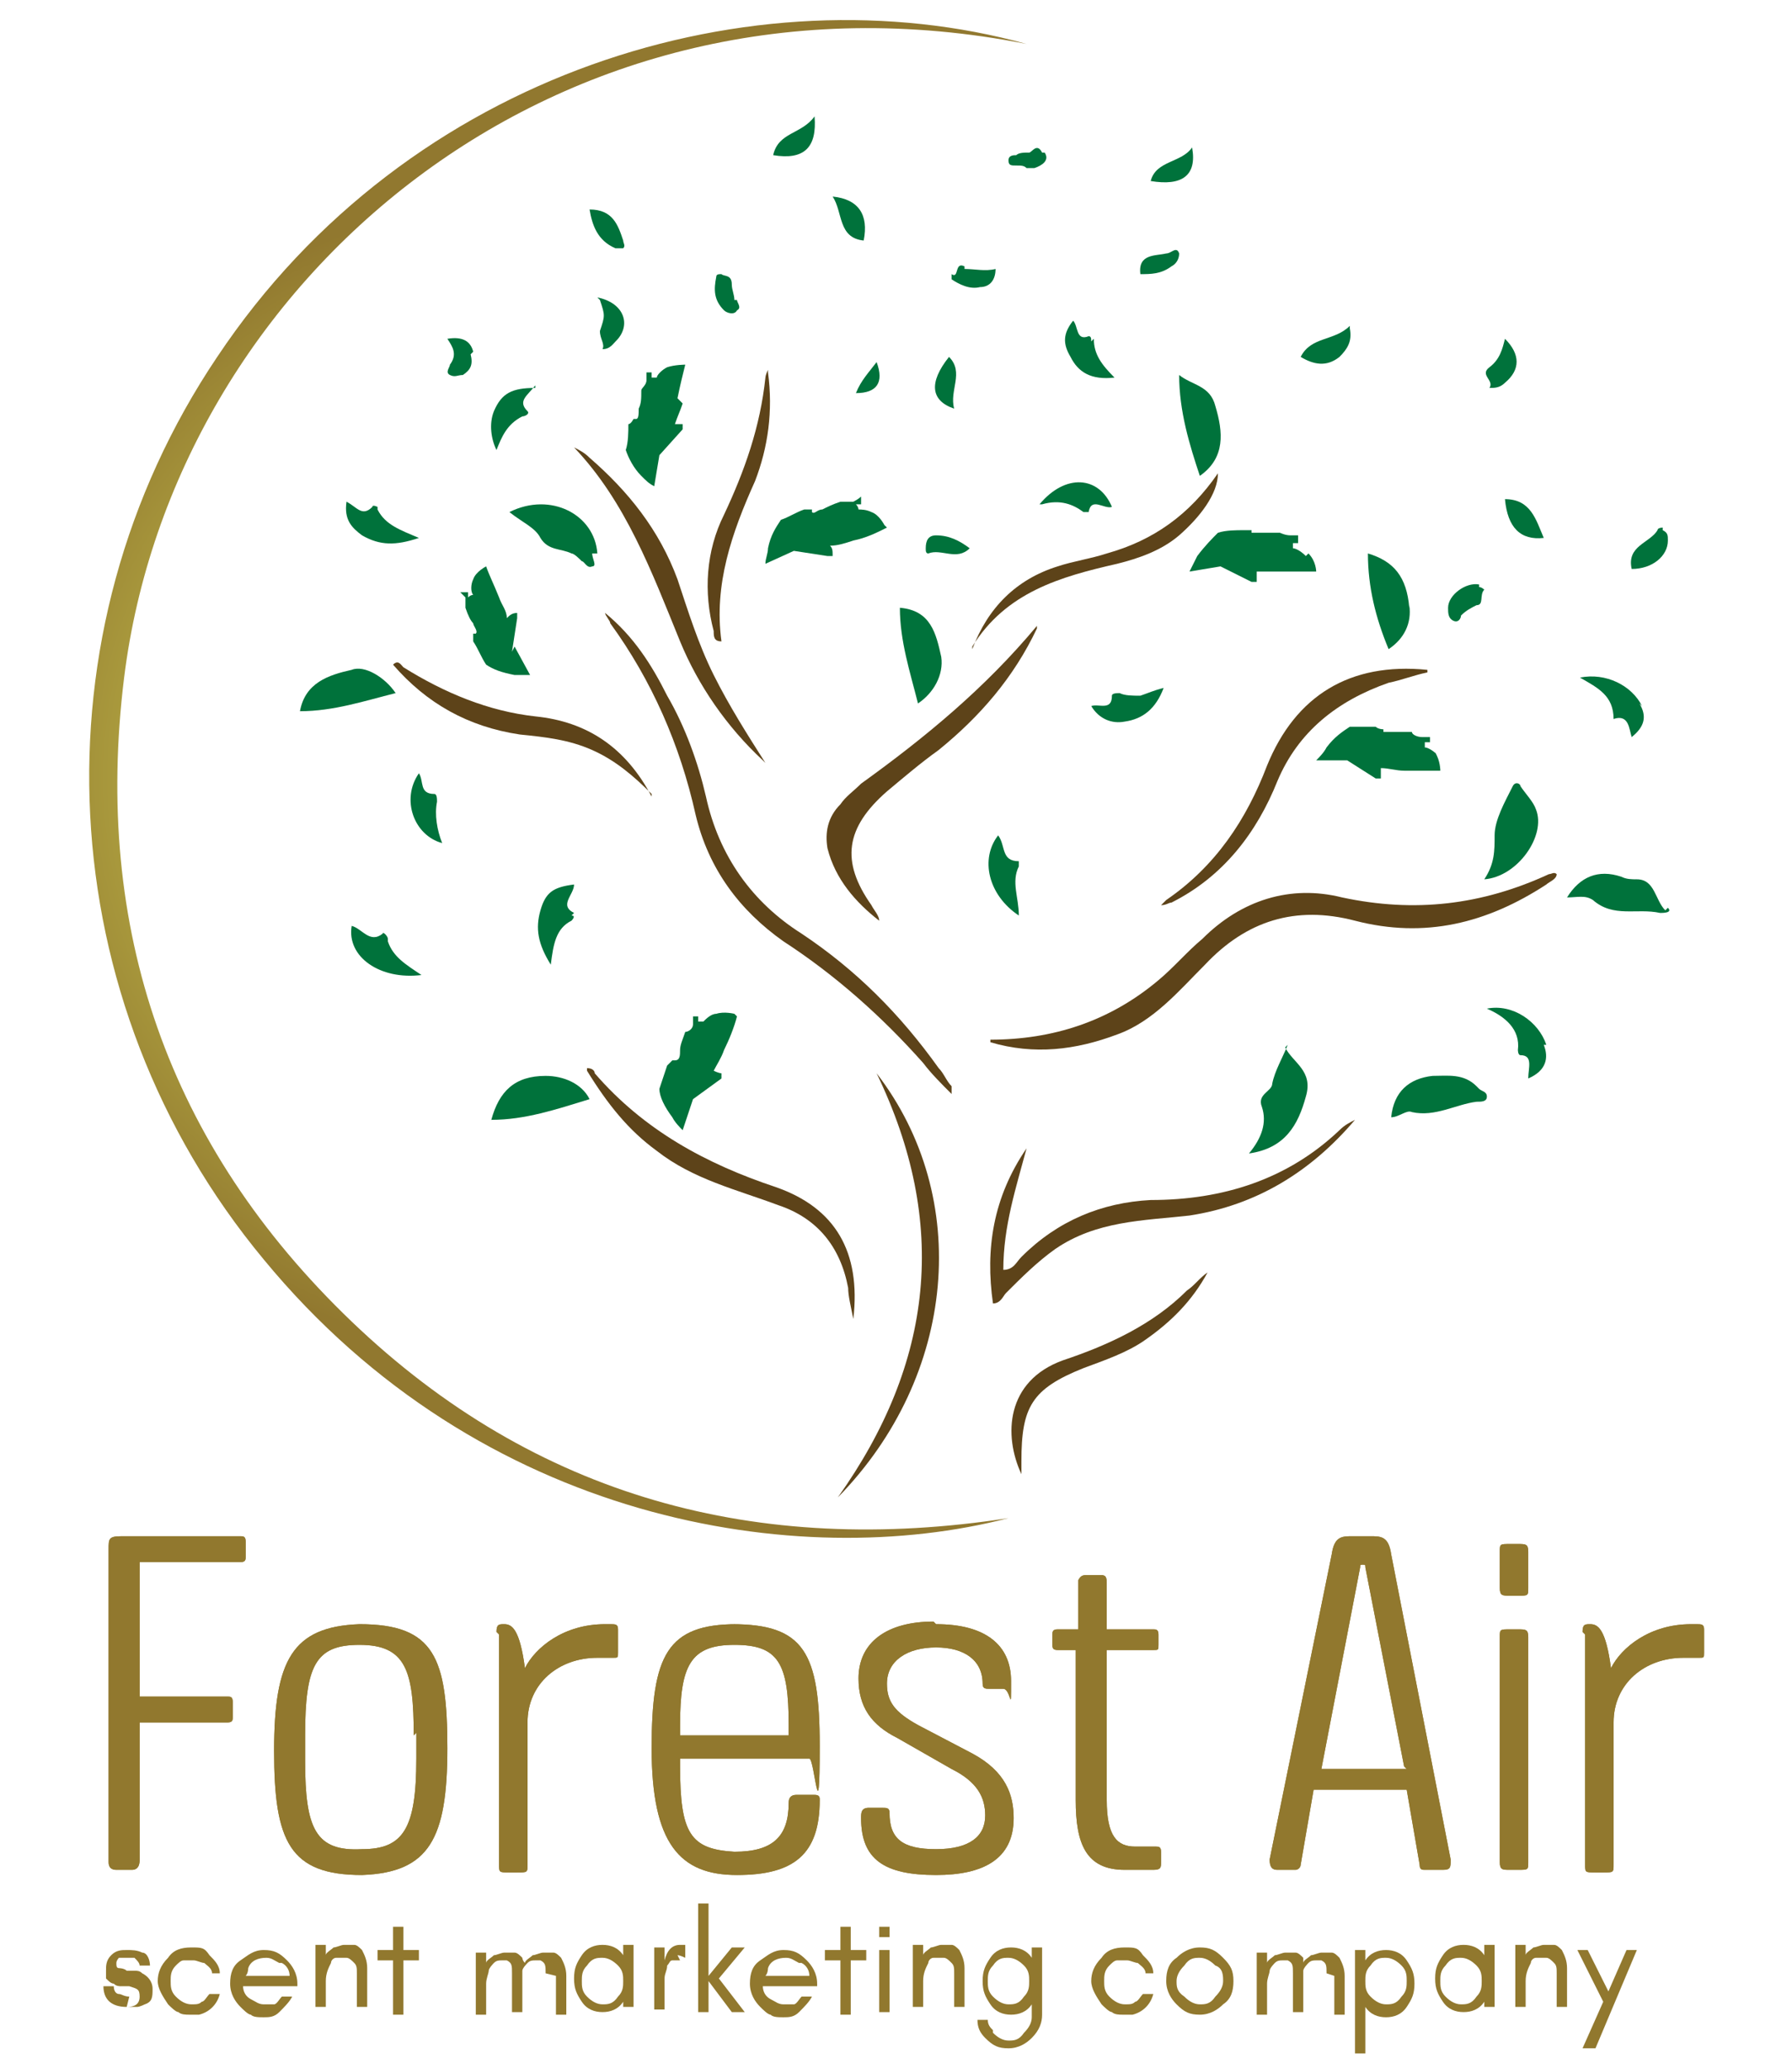 <?xml version="1.0" encoding="UTF-8"?>
<svg id="Layer_1" data-name="Layer 1" xmlns="http://www.w3.org/2000/svg" width="69.3" height="80" version="1.1" xmlns:xlink="http://www.w3.org/1999/xlink" viewBox="0 0 69.3 80">
  <defs>
    <style>
      .cls-1 {
        fill: #5d4319;
      }

      .cls-1, .cls-2, .cls-3, .cls-4 {
        stroke-width: 0px;
      }

      .cls-2 {
        fill: url(#radial-gradient);
      }

      .cls-3 {
        fill: #00723b;
      }

      .cls-4 {
        fill: #91782e;
      }
    </style>
    <radialGradient id="radial-gradient" cx="21.6" cy="51.9" fx="21.6" fy="51.9" r="32.4" gradientTransform="translate(0 82) scale(1 -1)" gradientUnits="userSpaceOnUse">
      <stop offset="0" stop-color="#cc9f35"/>
      <stop offset=".2" stop-color="#c09f39"/>
      <stop offset=".5" stop-color="#ad9f3f"/>
      <stop offset=".7" stop-color="#91782f"/>
    </radialGradient>
  </defs>
  <g>
    <g>
      <path class="cls-4" d="M4.2,59.9c0-.4,0-.5.5-.5h4.6c.1,0,.2,0,.2.2v.6c0,.1,0,.2-.2.2h-3.9v5.2h3.4c.1,0,.2,0,.2.2v.6c0,.1,0,.2-.2.2h-3.4v5.3c0,.1,0,.4-.3.4h-.6c-.2,0-.3-.1-.3-.3v-12.1h0Z"/>
      <path class="cls-4" d="M14,72.5c-2.8,0-3.4-1.3-3.4-4.8s.7-4.8,3.3-4.9c2.9,0,3.4,1.3,3.4,4.8s-.7,4.8-3.3,4.9ZM16,67.1c0-2.5-.3-3.5-2.1-3.5-1.7,0-2.1.8-2.1,3.5v1c0,2.6.4,3.5,2.2,3.4,1.6,0,2.1-.8,2.1-3.5v-1h0Z"/>
      <path class="cls-4" d="M19.2,63.1c0-.3.1-.3.3-.3.3,0,.6.2.8,1.7.4-.8,1.5-1.7,3.1-1.7h.2c.2,0,.3,0,.3.2v.9c0,.2,0,.2-.2.2s-.3,0-.6,0c-1.5,0-2.7,1-2.7,2.5v5.5c0,.3,0,.3-.4.3h-.3c-.4,0-.4,0-.4-.3v-8.9h0Z"/>
      <path class="cls-4" d="M28.3,62.8c2.8,0,3.4,1.1,3.4,4.7s-.2.5-.4.5h-5v.3c0,2.6.4,3.2,2.1,3.3,1.5,0,2.1-.6,2.1-1.9h0c0-.2.1-.3.3-.3h.7c.2,0,.2.1.2.2,0,2.1-1,2.9-3.2,2.9s-3.3-1.2-3.3-4.9c0-3.6.6-4.8,3.3-4.8ZM30.5,67.1v-.4c0-2.4-.4-3.1-2.1-3.1s-2.1.8-2.1,3.1v.4h4.2Z"/>
      <path class="cls-4" d="M36.2,62.8c1.9,0,2.9.8,2.9,2.2s0,.3-.3.3h-.5c-.2,0-.3,0-.3-.2h0c0-.9-.7-1.4-1.8-1.4s-1.9.5-1.9,1.4c0,.7.3,1.1,1.2,1.6l2.1,1.1c1.3.7,1.6,1.6,1.6,2.5,0,1.6-1.2,2.2-3,2.2-2,0-2.9-.6-2.9-2.2,0-.2,0-.4.3-.4h.5c.2,0,.3,0,.3.2h0c0,1,.5,1.4,1.8,1.4s1.9-.5,1.9-1.3c0-.7-.3-1.3-1.3-1.8l-2.1-1.2c-1-.5-1.5-1.2-1.5-2.3,0-1.4,1.1-2.2,2.9-2.2Z"/>
      <path class="cls-4" d="M40.7,63.2c0-.1,0-.2.2-.2h.8v-1.9c.1-.2.2-.2.4-.2h.4c.2,0,.3,0,.3.3v1.8h1.8c.1,0,.2,0,.2.2v.4c0,.2,0,.2-.2.2h-1.8v5.8c0,1.4.4,1.8,1.1,1.8h.8c.1,0,.2,0,.2.2v.4c0,.2,0,.3-.3.3h-1.1c-1.5,0-1.9-1-1.9-2.7v-5.8h-.7c-.2,0-.2-.1-.2-.2v-.4h0Z"/>
      <path class="cls-4" d="M51.5,60.1c.1-.7.4-.7.8-.7h.7c.4,0,.7,0,.8.7l2.3,11.8c0,.3,0,.4-.3.4h-.7c-.1,0-.2,0-.2-.2l-.5-2.9h-3.6l-.5,2.9c0,.1-.1.2-.2.2h-.7c-.2,0-.3-.1-.3-.4l2.4-11.8ZM54.3,68.3l-1.5-7.7c0-.1,0-.1-.1-.1h0c-.1,0-.1,0-.1.1l-1.5,7.8h3.3Z"/>
      <path class="cls-4" d="M58,60c0-.3,0-.3.4-.3h.3c.3,0,.4,0,.4.3v1.4c0,.3,0,.3-.4.3h-.3c-.3,0-.4,0-.4-.3v-1.4ZM58,63.3c0-.3,0-.3.4-.3h.3c.3,0,.4,0,.4.3v8.7c0,.3,0,.3-.4.3h-.3c-.3,0-.4,0-.4-.3v-8.7Z"/>
      <path class="cls-4" d="M61.2,63.1c0-.3.1-.3.3-.3.3,0,.6.2.8,1.7.4-.8,1.5-1.7,3.1-1.7h.2c.2,0,.3,0,.3.2v.9c0,.2,0,.2-.2.2s-.3,0-.6,0c-1.5,0-2.7,1-2.7,2.5v5.5c0,.3,0,.3-.4.3h-.3c-.4,0-.4,0-.4-.3v-8.9h0Z"/>
    </g>
    <g>
      <path class="cls-4" d="M4.2,59.9c0-.4,0-.5.5-.5h4.6c.1,0,.2,0,.2.2v.6c0,.1,0,.2-.2.2h-3.9v5.2h3.4c.1,0,.2,0,.2.2v.6c0,.1,0,.2-.2.2h-3.4v5.3c0,.1,0,.4-.3.4h-.6c-.2,0-.3-.1-.3-.3v-12.1h0Z"/>
      <path class="cls-4" d="M14,72.5c-2.8,0-3.4-1.3-3.4-4.8s.7-4.8,3.3-4.9c2.9,0,3.4,1.3,3.4,4.8s-.7,4.8-3.3,4.9ZM16,67.1c0-2.5-.3-3.5-2.1-3.5-1.7,0-2.1.8-2.1,3.5v1c0,2.6.4,3.5,2.2,3.4,1.6,0,2.1-.8,2.1-3.5v-1h0Z"/>
      <path class="cls-4" d="M19.2,63.1c0-.3.1-.3.3-.3.3,0,.6.2.8,1.7.4-.8,1.5-1.7,3.1-1.7h.2c.2,0,.3,0,.3.2v.9c0,.2,0,.2-.2.2s-.3,0-.6,0c-1.5,0-2.7,1-2.7,2.5v5.5c0,.3,0,.3-.4.3h-.3c-.4,0-.4,0-.4-.3v-8.9h0Z"/>
      <path class="cls-4" d="M28.3,62.8c2.8,0,3.4,1.1,3.4,4.7s-.2.5-.4.5h-5v.3c0,2.6.4,3.2,2.1,3.3,1.5,0,2.1-.6,2.1-1.9h0c0-.2.1-.3.3-.3h.7c.2,0,.2.1.2.2,0,2.1-1,2.9-3.2,2.9s-3.3-1.2-3.3-4.9c0-3.6.6-4.8,3.3-4.8ZM30.5,67.1v-.4c0-2.4-.4-3.1-2.1-3.1s-2.1.8-2.1,3.1v.4h4.2Z"/>
      <path class="cls-4" d="M36.2,62.8c1.9,0,2.9.8,2.9,2.2s0,.3-.3.3h-.5c-.2,0-.3,0-.3-.2h0c0-.9-.7-1.4-1.8-1.4s-1.9.5-1.9,1.4c0,.7.3,1.1,1.2,1.6l2.1,1.1c1.3.7,1.6,1.6,1.6,2.5,0,1.6-1.2,2.2-3,2.2-2,0-2.9-.6-2.9-2.2,0-.2,0-.4.3-.4h.5c.2,0,.3,0,.3.2h0c0,1,.5,1.4,1.8,1.4s1.9-.5,1.9-1.3c0-.7-.3-1.3-1.3-1.8l-2.1-1.2c-1-.5-1.5-1.2-1.5-2.3,0-1.4,1.1-2.2,2.9-2.2Z"/>
      <path class="cls-4" d="M40.7,63.2c0-.1,0-.2.2-.2h.8v-1.9c.1-.2.2-.2.4-.2h.4c.2,0,.3,0,.3.3v1.8h1.8c.1,0,.2,0,.2.2v.4c0,.2,0,.2-.2.2h-1.8v5.8c0,1.4.4,1.8,1.1,1.8h.8c.1,0,.2,0,.2.2v.4c0,.2,0,.3-.3.3h-1.1c-1.5,0-1.9-1-1.9-2.7v-5.8h-.7c-.2,0-.2-.1-.2-.2v-.4h0Z"/>
      <path class="cls-4" d="M51.5,60.1c.1-.7.4-.7.8-.7h.7c.4,0,.7,0,.8.7l2.3,11.8c0,.3,0,.4-.3.4h-.7c-.1,0-.2,0-.2-.2l-.5-2.9h-3.6l-.5,2.9c0,.1-.1.2-.2.2h-.7c-.2,0-.3-.1-.3-.4l2.4-11.8ZM54.3,68.3l-1.5-7.7c0-.1,0-.1-.1-.1h0c-.1,0-.1,0-.1.1l-1.5,7.8h3.3Z"/>
      <path class="cls-4" d="M58,60c0-.3,0-.3.4-.3h.3c.3,0,.4,0,.4.3v1.4c0,.3,0,.3-.4.3h-.3c-.3,0-.4,0-.4-.3v-1.4ZM58,63.3c0-.3,0-.3.4-.3h.3c.3,0,.4,0,.4.3v8.7c0,.3,0,.3-.4.3h-.3c-.3,0-.4,0-.4-.3v-8.7Z"/>
      <path class="cls-4" d="M61.2,63.1c0-.3.1-.3.3-.3.3,0,.6.2.8,1.7.4-.8,1.5-1.7,3.1-1.7h.2c.2,0,.3,0,.3.2v.9c0,.2,0,.2-.2.2s-.3,0-.6,0c-1.5,0-2.7,1-2.7,2.5v5.5c0,.3,0,.3-.4.3h-.3c-.4,0-.4,0-.4-.3v-8.9h0Z"/>
    </g>
  </g>
  <g>
    <path class="cls-4" d="M4.9,77.6c.3,0,.5-.1.5-.4s-.1-.3-.4-.4c-.1,0-.2,0-.3,0-.1,0-.2,0-.3-.1-.1,0-.2-.1-.3-.2,0,0,0-.2,0-.3,0-.2,0-.4.2-.6s.4-.2.6-.2.4,0,.6.1c.2,0,.3.3.3.5h-.4c0-.1-.1-.2-.2-.3,0,0-.2,0-.3,0s-.2,0-.3,0c0,0-.1.1-.1.2s0,.2.1.2c0,0,.2,0,.3.1.1,0,.2,0,.3,0s.2,0,.3.1c.2.1.4.3.4.6s0,.5-.3.6c0,0-.2.1-.3.1-.1,0-.2,0-.4,0-.6,0-.9-.3-.9-.8h.4c0,.2.1.3.2.3.1,0,.2.1.4.1Z"/>
    <path class="cls-4" d="M8.2,76.3c0-.2-.2-.3-.3-.4-.1,0-.3-.1-.4-.1s-.3,0-.4,0c-.1,0-.2.1-.3.2-.2.2-.2.4-.2.6s0,.4.2.6c.2.2.4.3.6.3s.3,0,.4-.1c.1,0,.2-.2.3-.3h.4c-.1.4-.4.7-.8.8-.1,0-.3,0-.4,0s-.3,0-.4-.1c-.1,0-.3-.2-.4-.3-.2-.3-.4-.6-.4-.9s.1-.6.4-.9c.2-.3.5-.4.9-.4s.5,0,.7.3c.2.2.4.4.4.7h-.4Z"/>
    <path class="cls-4" d="M11.5,76.8h-2.1c0,.2.1.4.3.5.2.1.3.2.5.2s.3,0,.4,0c.1,0,.2-.2.3-.3h.4c-.1.2-.3.4-.5.6s-.4.2-.6.2-.4,0-.5-.1c-.1,0-.3-.2-.4-.3-.2-.2-.4-.5-.4-.9s.1-.7.4-.9.5-.4.9-.4.6.1.9.4c.2.2.4.5.4.9v.2h0ZM10.8,75.9c-.2-.1-.3-.2-.5-.2-.3,0-.6.1-.7.4,0,0,0,.2-.1.3h1.7c0-.2-.1-.4-.3-.5Z"/>
    <path class="cls-4" d="M13.8,76.3c0-.2,0-.3-.1-.4s-.2-.2-.3-.2-.3,0-.4,0-.2.1-.2.2c-.1.2-.2.4-.2.7v1h-.4v-2.4h.4v.4c0-.1.2-.2.3-.3.1,0,.3-.1.4-.1s.3,0,.4,0c.1,0,.2.1.3.2.1.2.2.4.2.7v1.5h-.4v-1.5Z"/>
    <path class="cls-4" d="M14.6,75.4h.6v-.9h.4v.9h.6v.4h-.6v2.1h-.4v-2.1h-.6v-.4Z"/>
    <path class="cls-4" d="M21.1,76.3c0-.3,0-.4-.2-.5,0,0-.1,0-.2,0s-.2,0-.3.1c0,0-.2.2-.2.3,0,0,0,0,0,.1,0,0,0,0,0,0v1.5h-.4v-1.5c0-.3,0-.4-.2-.5,0,0-.1,0-.2,0s-.2,0-.3.1c0,0-.2.2-.2.3,0,.1-.1.3-.1.5v1.2h-.4v-2.4h.4v.4c0-.1.2-.2.3-.3.1,0,.3-.1.4-.1s.3,0,.4,0c.1,0,.2.1.3.2,0,0,0,.1.1.2,0-.1.2-.2.3-.3.1,0,.3-.1.4-.1s.3,0,.4,0c.1,0,.2.1.3.2.1.2.2.4.2.7v1.5h-.4v-1.5h0Z"/>
    <path class="cls-4" d="M24.1,77.8v-.4s0,0,0,0c-.2.3-.5.4-.8.4s-.6-.1-.8-.4c-.2-.3-.3-.5-.3-.9s.1-.6.3-.9c.2-.3.5-.4.8-.4s.6.1.8.4c0,0,0,0,0,0v-.4h.4v2.4h-.4ZM23.9,76c-.2-.2-.4-.3-.6-.3s-.4,0-.6.3c-.2.2-.2.4-.2.6s0,.4.2.6c.2.2.4.3.6.3s.4,0,.6-.3c.2-.2.2-.4.2-.6,0-.2,0-.4-.2-.6Z"/>
    <path class="cls-4" d="M26.3,75.8c0,0-.2,0-.3,0s-.1.1-.2.2c0,.2-.1.3-.1.5v1.2h-.4v-2.4h.4v.5h0c.1-.4.3-.6.6-.6s.2,0,.2,0v.5c0,0-.2-.1-.3-.1Z"/>
    <path class="cls-4" d="M27,77.8v-4.2h.4v2.8l.9-1.1h.5l-1,1.2,1,1.3h-.5l-.9-1.2v1.2h-.4Z"/>
    <path class="cls-4" d="M31.6,76.8h-2.1c0,.2.1.4.3.5.2.1.3.2.5.2s.3,0,.4,0c.1,0,.2-.2.3-.3h.4c-.1.2-.3.4-.5.6s-.4.2-.6.2-.4,0-.5-.1c-.1,0-.3-.2-.4-.3-.2-.2-.4-.5-.4-.9s.1-.7.4-.9.5-.4.9-.4.6.1.9.4c.2.2.4.5.4.9v.2h0ZM30.9,75.9c-.2-.1-.3-.2-.5-.2-.3,0-.6.1-.7.4,0,0,0,.2-.1.3h1.7c0-.2-.1-.4-.3-.5Z"/>
    <path class="cls-4" d="M31.9,75.4h.6v-.9h.4v.9h.6v.4h-.6v2.1h-.4v-2.1h-.6v-.4Z"/>
    <path class="cls-4" d="M34.4,74.7c0,0,0,.1,0,.2,0,0-.1,0-.2,0s-.1,0-.2,0c0,0,0-.1,0-.2s0-.1,0-.2c0,0,.1,0,.2,0s.1,0,.2,0c0,0,0,.1,0,.2ZM34,77.8v-2.4h.4v2.4h-.4Z"/>
    <path class="cls-4" d="M36.9,76.3c0-.2,0-.3-.1-.4s-.2-.2-.3-.2-.3,0-.4,0-.2.1-.2.2c-.1.2-.2.4-.2.7v1h-.4v-2.4h.4v.4c0-.1.2-.2.3-.3.1,0,.3-.1.4-.1s.3,0,.4,0c.1,0,.2.1.3.2.1.2.2.4.2.7v1.5h-.4v-1.5h0Z"/>
    <path class="cls-4" d="M38.4,78.6c.2.2.4.3.6.3s.4,0,.6-.3c.2-.2.3-.4.3-.6v-.5s0,0,0,0c-.2.3-.5.4-.8.4s-.6-.1-.8-.4c-.2-.3-.3-.5-.3-.9s.1-.6.3-.9c.2-.3.5-.4.8-.4s.6.1.8.4c0,0,0,0,0,0v-.4h.4v2.6c0,.3-.1.6-.4.9-.2.2-.5.4-.9.4s-.6-.1-.9-.4c-.2-.2-.3-.4-.3-.7h.4c0,.2.1.3.2.4ZM39.6,76c-.2-.2-.4-.3-.6-.3s-.4,0-.6.3c-.2.2-.2.4-.2.6s0,.4.2.6c.2.2.4.3.6.3s.4,0,.6-.3c.2-.2.2-.4.2-.6,0-.2,0-.4-.2-.6Z"/>
    <path class="cls-4" d="M44.3,76.3c0-.2-.2-.3-.3-.4-.1,0-.3-.1-.4-.1s-.3,0-.4,0-.2.1-.3.2c-.2.2-.2.4-.2.6s0,.4.2.6c.2.2.4.3.6.3s.3,0,.4-.1c.1,0,.2-.2.3-.3h.4c-.1.4-.4.7-.8.8-.1,0-.3,0-.4,0s-.3,0-.4-.1c-.1,0-.3-.2-.4-.3-.2-.3-.4-.6-.4-.9s.1-.6.4-.9c.2-.3.5-.4.9-.4s.5,0,.7.3c.2.2.4.4.4.7h-.4Z"/>
    <path class="cls-4" d="M47.3,77.5c-.2.2-.5.4-.9.4s-.6-.1-.9-.4c-.2-.2-.4-.5-.4-.9s.1-.7.4-.9c.2-.2.5-.4.9-.4s.6.1.9.4.4.5.4.9c0,.4-.1.7-.4.9ZM47,76c-.2-.2-.4-.3-.6-.3s-.4,0-.6.3c-.2.2-.3.4-.3.6s0,.4.3.6c.2.2.4.3.6.3s.4,0,.6-.3c.2-.2.3-.4.3-.6s0-.5-.3-.6Z"/>
    <path class="cls-4" d="M51.3,76.3c0-.3,0-.4-.2-.5,0,0-.1,0-.2,0s-.2,0-.3.1c0,0-.2.2-.2.3,0,0,0,0,0,.1,0,0,0,0,0,0v1.5h-.4v-1.5c0-.3,0-.4-.2-.5,0,0-.1,0-.2,0s-.2,0-.3.1c0,0-.2.2-.2.3,0,.1-.1.3-.1.5v1.2h-.4v-2.4h.4v.4c0-.1.2-.2.3-.3.1,0,.3-.1.4-.1s.3,0,.4,0c.1,0,.2.1.3.2,0,0,0,.1,0,.2,0-.1.2-.2.3-.3.1,0,.3-.1.4-.1s.3,0,.4,0c.1,0,.2.1.3.2.1.2.2.4.2.7v1.5h-.4v-1.5h0Z"/>
    <path class="cls-4" d="M52.4,79.2v-3.8h.4v.4s0,0,0,0c.2-.3.5-.4.8-.4s.6.1.8.4c.2.3.3.5.3.9s-.1.6-.3.9c-.2.3-.5.4-.8.4s-.6-.1-.8-.4c0,0,0,0,0,0v1.8h-.4ZM54.2,76c-.2-.2-.4-.3-.6-.3s-.4,0-.6.3c-.2.2-.2.4-.2.6s0,.4.2.6c.2.2.4.3.6.3s.4,0,.6-.3c.2-.2.2-.4.2-.6s0-.4-.2-.6Z"/>
    <path class="cls-4" d="M57.4,77.8v-.4s0,0,0,0c-.2.3-.5.4-.8.4s-.6-.1-.8-.4c-.2-.3-.3-.5-.3-.9s.1-.6.3-.9c.2-.3.5-.4.8-.4s.6.1.8.4c0,0,0,0,0,0v-.4h.4v2.4h-.4ZM57.1,76c-.2-.2-.4-.3-.6-.3s-.4,0-.6.3c-.2.2-.2.4-.2.6s0,.4.2.6c.2.2.4.3.6.3s.4,0,.6-.3c.2-.2.2-.4.2-.6s0-.4-.2-.6Z"/>
    <path class="cls-4" d="M60.2,76.3c0-.2,0-.3-.1-.4s-.2-.2-.3-.2-.3,0-.4,0-.2.1-.2.2c-.1.2-.2.4-.2.7v1h-.4v-2.4h.4v.4c0-.1.2-.2.3-.3.1,0,.3-.1.4-.1s.3,0,.4,0c.1,0,.2.1.3.2.1.2.2.4.2.7v1.5h-.4v-1.5h0Z"/>
    <path class="cls-4" d="M61.2,79.2l.8-1.8-1-2h.4l.8,1.6.7-1.6h.4l-1.6,3.8h-.5Z"/>
  </g>
  <g>
    <g>
      <path class="cls-3" d="M49.8,40.4c-.2.5-.5,1-.6,1.5,0,.3-.6.4-.4.9.2.6,0,1.2-.5,1.8,1.4-.2,1.9-1.1,2.2-2.2.3-1-.5-1.3-.8-1.9ZM49.8,40.7h0c0,0,0,0,0,0v-.2h0c0,.1,0,.1,0,.1ZM49.9,40.6s0,0,0,0,0,0,0,0c0,0,0,0,0,0h0s0,0,0,0,0,0,0,0h0Z"/>
      <path class="cls-3" d="M59.4,31.3c-.1-.3-.4-.6-.6-.9,0-.1-.2-.2-.3,0-.3.6-.7,1.3-.7,1.9,0,.6,0,1.1-.4,1.7,1.3-.1,2.4-1.7,2-2.7ZM58.7,30.6s0,0,0,0,0,0,0,0c0,0,0,0,0,0s0,0,0,0c0,0,0,0,0,0s0,0,0,0c0,0,0,0,0,0s0,0,0,0c0,0,0,0,0,0h0s0,0,0,0c0,0,0,0,0,0,0,0,0,0,0,0,0,0,0,0,0,0,0,0,0,0,0,0s0,0,0,0c0,0,0,0,0,0,0,0,0,0,0,0s0,0,0,0c0,0,0,0,0,0,0,0,0,0,0,0,0,0,0,0,0,0h0s0,0,0,0ZM58.7,30.5h0s0,0,0,0c0,0,0,0,0,0,0,0,0,0,0,0s0,0,0,0,0,0,0,0h0s0,0,0,0c0,0,0,0,0,0s0,0,0,0,0,0,0,0,0,0,0,0Z"/>
      <path class="cls-3" d="M64.4,35.2c-.4-.4-.4-1.2-1.1-1.2-.2,0-.4,0-.6-.1-.9-.3-1.6,0-2.1.8.4,0,.7-.1,1,.1.8.7,1.7.3,2.6.5.1,0,.5,0,.3-.2ZM61,34.6s0,0,0,0,0,0,0,0c0,0,0,0,0,0s0,0,0,0c0,0,0,0,0,0s0,0,0,0c0,0,0,0,0,0s0,0,0,0,0,0,0,0h0s0,0,0,0c0,0,0,0,0,0,0,0,0,0,0,0,0,0,0,0,0,0,0,0,0,0,0,0s0,0,0,0c0,0,0,0,0,0,0,0,0,0,0,0s0,0,0,0c0,0,0,0,0,0,0,0,0,0,0,0,0,0,0,0,0,0h0s0,0,0,0ZM61,34.6h0s0,0,0,0c0,0,0,0,0,0,0,0,0,0,0,0s0,0,0,0,0,0,0,0h0s0,0,0,0c0,0,0,0,0,0s0,0,0,0,0,0,0,0,0,0,0,0Z"/>
      <path class="cls-3" d="M47,15.7c-.2-.8-.9-.8-1.4-1.2,0,1.4.4,2.7.8,3.9,1-.7.9-1.7.6-2.7ZM46.4,18.2h0v-.3h0v.3h0ZM46.5,18s0,0,0,0,0,0,0,0c0,0,0,0,0,0s0,0,0,0c0,0,0,0,0,0h0s0,0,0,0,0,0,0,0,0,0,0,0c0,0,0,0,0,0,0,0,0,0,0,0s0,0,0,0,0,0,0,0c0,0,0,0,0,0,0,0,0,0,0,0s0,0,0,0c0,0,0,0,0,0h0s0,0,0,0,0,0,0,0,0,0,0,0,0,0,0,0c0,0,0,0,0,0,0,0,0,0,0,0,0,0,0,0,0,0s0,0,0,0Z"/>
      <path class="cls-3" d="M24.1,9.3c-.2-.6-.4-1.2-1.3-1.2.1.6.3,1.2,1,1.5.1,0,.2,0,.3,0,.1-.1,0-.2,0-.3ZM23,8.6h0v-.3h0v.3ZM23.1,8.4s0,0,0,0,0,0,0,0,0,0,0,0,0,0,0,0c0,0,0,0,0,0h0s0,0,0,0,0,0,0,0c0,0,0,0,0,0,0,0,0,0,0,0,0,0,0,0,0,0s0,0,0,0c0,0,0,0,0,0,0,0,0,0,0,0,0,0,0,0,0,0s0,0,0,0c0,0,0,0,0,0h0s0,0,0,0,0,0,0,0,0,0,0,0c0,0,0,0,0,0,0,0,0,0,0,0,0,0,0,0,0,0,0,0,0,0,0,0,0,0,0,0,0,0Z"/>
      <path class="cls-3" d="M54.5,23.5c-.1-1.2-.6-1.8-1.6-2.1,0,1.3.3,2.5.8,3.7.6-.4.9-1,.8-1.7ZM53,21.8s0,0,0,0,0,0,0,0c0,0,0,0,0,0,0,0,0,0,0,0,0,0,0,0,0,0s0,0,0,0c0,0,0,0,0,0,0,0,0,0,0,0,0,0,0,0,0,0h0s0,0,0,0,0,0,0,0c0,0,0,0,0,0,0,0,0,0,0,0,0,0,0,0,0,0s0,0,0,0c0,0,0,0,0,0,0,0,0,0,0,0s0,0,0,0c0,0,0,0,0,0,0,0,0,0,0,0s0,0,0,0h0s0,0,0,0ZM53.1,21.7h-.1s0,0,0,0c0,0,0,0,0,0s0,0,0,0,0,0,0,0c0,0,0,0,0,0h0s0,0,0,0,0,0,0,0c0,0,0,0,0,0,0,0,0,0,0,0,0,0,0,0,0,0Z"/>
      <path class="cls-3" d="M57.1,42c-.5-.5-1.1-.4-1.7-.4-.9.1-1.5.6-1.6,1.6.3,0,.6-.3.8-.2.9.2,1.7-.3,2.5-.4.2,0,.4,0,.4-.2,0-.2-.2-.2-.3-.3ZM53.9,42.9s0,0,0,0c0,0,0,0,0,0s0,0,0,0c0,0,0,0,0,0,0,0,0,0,0,0,0,0,0,0,0,0h0s0,0,0,0c0,0,0,0,0,0,0,0,0,0,0,0s0,0,0,0,0,0,0,0,0,0,0,0c0,0,0,0,0,0s0,0,0,0h0s0,0,0,0ZM54,43s0,0,0,0c0,0,0,0,0,0s0,0,0,0h0s0,0,0,0c0,0,0,0,0,0s0,0,0,0,0,0,0,0,0,0,0,0c0,0,0,0,0,0h0s0,0,0,0c0,0,0,0,0,0s0,0,0,0,0,0,0,0c0,0,0,0,0,0Z"/>
      <path class="cls-3" d="M36.4,25.4c-.2-.9-.4-1.8-1.6-1.9,0,1.3.4,2.5.7,3.7.6-.4,1-1.1.9-1.8ZM35.5,26.9s0,0,0,0c0,0,0,0,0,0s0,0,0,0c0,0,0,0,0,0,0,0,0,0,0,0s0,0,0,0h0s0,0,0,0,0,0,0,0c0,0,0,0,0,0s0,0,0,0,0,0,0,0c0,0,0,0,0,0,0,0,0,0,0,0,0,0,0,0,0,0h0s0,0,0,0ZM35.6,27s0,0,0,0c0,0,0,0,0,0,0,0,0,0,0,0h0s0,0,0,0c0,0,0,0,0,0s0,0,0,0c0,0,0,0,0,0s0,0,0,0c0,0,0,0,0,0h0s0,0,0,0c0,0,0,0,0,0,0,0,0,0,0,0,0,0,0,0,0,0s0,0,0,0Z"/>
      <path class="cls-3" d="M21.1,41.6c-1.2,0-1.8.6-2.1,1.7,1.3,0,2.5-.4,3.8-.8-.3-.6-1-.9-1.7-.9ZM22.3,42.2s0,0,0,0,0,0,0,0,0,0,0,0c0,0,0,0,0,0,0,0,0,0,0,0,0,0,0,0,0,0h0s0,0,0,0c0,0,0,0,0,0,0,0,0,0,0,0,0,0,0,0,0,0s0,0,0,0c0,0,0,0,0,0,0,0,0,0,0,0s0,0,0,0h0s0,0,0,0ZM22.4,42.3s0,0,0,0c0,0,0,0,0,0,0,0,0,0,0,0h0s0,0,0,0,0,0,0,0,0,0,0,0,0,0,0,0c0,0,0,0,0,0,0,0,0,0,0,0h0s0,0,0,0,0,0,0,0c0,0,0,0,0,0,0,0,0,0,0,0s0,0,0,0Z"/>
      <path class="cls-3" d="M63.5,27.3c-.4-.8-1.4-1.3-2.4-1.1.7.4,1.3.7,1.3,1.6,0,0,0,.1,0,0,.6-.2.6.4.7.7.5-.4.6-.8.3-1.3ZM63.3,28.4s0,0,0,0,0,0,0,0c0,0,0,0,0,0s0,0,0,0c0,0,0,0,0,0s0,0,0,0c0,0,0,0,0,0s0,0,0,0c0,0,0,0,0,0h0s0,0,0,0c0,0,0,0,0,0,0,0,0,0,0,0,0,0,0,0,0,0,0,0,0,0,0,0s0,0,0,0c0,0,0,0,0,0,0,0,0,0,0,0s0,0,0,0c0,0,0,0,0,0,0,0,0,0,0,0,0,0,0,0,0,0h0s0,0,0,0ZM63.3,28.3h0s0,0,0,0c0,0,0,0,0,0,0,0,0,0,0,0,0,0,0,0,0,0s0,0,0,0h0s0,0,0,0c0,0,0,0,0,0s0,0,0,0,0,0,0,0c0,0,0,0,0,0Z"/>
      <path class="cls-3" d="M59.8,40.4c-.3-.9-1.3-1.6-2.3-1.4.7.3,1.3.8,1.2,1.6,0,0,0,.2.1.2.5,0,.3.5.3.9.7-.3.8-.8.6-1.3ZM59.3,41.6h0v-.3h0v.3h0ZM59.4,41.5s0,0,0,0,0,0,0,0c0,0,0,0,0,0s0,0,0,0c0,0,0,0,0,0h0s0,0,0,0,0,0,0,0c0,0,0,0,0,0,0,0,0,0,0,0s0,0,0,0,0,0,0,0,0,0,0,0c0,0,0,0,0,0s0,0,0,0,0,0,0,0,0,0,0,0h0s0,0,0,0c0,0,0,0,0,0s0,0,0,0c0,0,0,0,0,0,0,0,0,0,0,0s0,0,0,0c0,0,0,0,0,0s0,0,0,0Z"/>
      <path class="cls-3" d="M20.7,15c-.9,0-1.3.2-1.6.9-.2.5-.1,1.1.1,1.5.2-.5.4-1,1-1.3.1,0,.3-.1.2-.2-.4-.4,0-.6.3-1ZM19.3,17.2h0v-.3h0v.3ZM19.4,17.1s0,0,0,0,0,0,0,0,0,0,0,0,0,0,0,0c0,0,0,0,0,0h0s0,0,0,0,0,0,0,0c0,0,0,0,0,0,0,0,0,0,0,0,0,0,0,0,0,0s0,0,0,0,0,0,0,0c0,0,0,0,0,0,0,0,0,0,0,0s0,0,0,0c0,0,0,0,0,0h0s0,0,0,0,0,0,0,0,0,0,0,0c0,0,0,0,0,0,0,0,0,0,0,0,0,0,0,0,0,0s0,0,0,0c0,0,0,0,0,0Z"/>
      <path class="cls-3" d="M15,36.3c0-.1-.2-.3-.2-.2-.5.4-.8-.2-1.2-.3-.2,1.2,1.1,2.1,2.7,1.9-.6-.4-1.1-.7-1.3-1.3ZM13.7,36.1h0v-.3h0v.3ZM13.8,36s0,0,0,0,0,0,0,0,0,0,0,0,0,0,0,0c0,0,0,0,0,0h0s0,0,0,0,0,0,0,0c0,0,0,0,0,0,0,0,0,0,0,0s0,0,0,0,0,0,0,0,0,0,0,0c0,0,0,0,0,0,0,0,0,0,0,0s0,0,0,0c0,0,0,0,0,0h0s0,0,0,0,0,0,0,0,0,0,0,0c0,0,0,0,0,0,0,0,0,0,0,0,0,0,0,0,0,0s0,0,0,0c0,0,0,0,0,0Z"/>
      <path class="cls-3" d="M52.2,12.6c-.6.6-1.5.4-1.9,1.2.5.3,1,.4,1.5,0,.3-.3.5-.6.4-1.1ZM50.6,13.7s0,0,0,0,0,0,0,0,0,0,0,0c0,0,0,0,0,0s0,0,0,0,0,0,0,0h0s0,0,0,0,0,0,0,0,0,0,0,0,0,0,0,0,0,0,0,0c0,0,0,0,0,0,0,0,0,0,0,0,0,0,0,0,0,0h0s0,0,0,0ZM50.7,13.8s0,0,0,0c0,0,0,0,0,0,0,0,0,0,0,0h0s0,0,0,0,0,0,0,0,0,0,0,0c0,0,0,0,0,0s0,0,0,0c0,0,0,0,0,0h0s0,0,0,0c0,0,0,0,0,0,0,0,0,0,0,0,0,0,0,0,0,0s0,0,0,0Z"/>
      <path class="cls-3" d="M42.2,13.2c0-.1,0-.2-.1-.2-.5.2-.4-.4-.6-.6-.4.5-.4.9-.1,1.4.3.6.8.9,1.7.8-.5-.5-.8-.9-.8-1.5ZM41.4,12.6s0,0,0,0,0,0,0,0,0,0,0,0c0,0,0,0,0,0s0,0,0,0,0,0,0,0h0s0,0,0,0,0,0,0,0,0,0,0,0,0,0,0,0,0,0,0,0c0,0,0,0,0,0,0,0,0,0,0,0,0,0,0,0,0,0h0s0,0,0,0ZM41.5,12.7s0,0,0,0c0,0,0,0,0,0,0,0,0,0,0,0h0s0,0,0,0,0,0,0,0,0,0,0,0c0,0,0,0,0,0s0,0,0,0c0,0,0,0,0,0h0s0,0,0,0c0,0,0,0,0,0,0,0,0,0,0,0,0,0,0,0,0,0,0,0,0,0,0,0Z"/>
      <path class="cls-3" d="M58.2,13.1c-.1.4-.2.8-.6,1.1-.4.3.2.5,0,.8.2,0,.4,0,.6-.2.6-.5.6-1.1,0-1.7ZM57.8,14.9h0c0,0,0,0,0,0v-.2h0ZM57.8,14.9s0,0,0,0,0,0,0,0,0,0,0,0h0s0,0,0,0c0,0,0,0,0,0h0Z"/>
      <path class="cls-3" d="M31.5,4.5c-.5.7-1.4.6-1.6,1.5,1.2.2,1.7-.3,1.6-1.5ZM31.3,5.1h0v-.3h0v.3ZM31.4,5s0,0,0,0,0,0,0,0,0,0,0,0,0,0,0,0c0,0,0,0,0,0h0s0,0,0,0,0,0,0,0c0,0,0,0,0,0,0,0,0,0,0,0,0,0,0,0,0,0s0,0,0,0c0,0,0,0,0,0,0,0,0,0,0,0,0,0,0,0,0,0s0,0,0,0c0,0,0,0,0,0h0s0,0,0,0,0,0,0,0,0,0,0,0c0,0,0,0,0,0,0,0,0,0,0,0,0,0,0,0,0,0,0,0,0,0,0,0,0,0,0,0,0,0Z"/>
      <path class="cls-3" d="M57.2,22.6c-.5-.1-1.2.4-1.2.9,0,.2,0,.4.2.5.2.1.3-.1.3-.2.2-.2.4-.3.6-.4.3,0,.1-.4.3-.6,0,0-.1-.1-.2-.1ZM56.2,23.9s0,0,0,0,0,0,0,0c0,0,0,0,0,0,0,0,0,0,0,0,0,0,0,0,0,0s0,0,0,0c0,0,0,0,0,0,0,0,0,0,0,0,0,0,0,0,0,0h0s0,0,0,0c0,0,0,0,0,0,0,0,0,0,0,0,0,0,0,0,0,0,0,0,0,0,0,0s0,0,0,0c0,0,0,0,0,0,0,0,0,0,0,0s0,0,0,0c0,0,0,0,0,0,0,0,0,0,0,0s0,0,0,0h0s0,0,0,0ZM56.3,23.8h-.1s0,0,0,0c0,0,0,0,0,0,0,0,0,0,0,0s0,0,0,0c0,0,0,0,0,0h0s0,0,0,0,0,0,0,0,0,0,0,0c0,0,0,0,0,0,0,0,0,0,0,0Z"/>
      <path class="cls-3" d="M45.6,9.8c-.1-.3-.3,0-.5,0-.4.1-1.1,0-1,.8.4,0,.8,0,1.2-.3.2-.1.3-.3.3-.5ZM44.2,10.6h0c0,0,0,0,0,0v-.2h0ZM44.3,10.5s0,0,0,0,0,0,0,0,0,0,0,0h0s0,0,0,0,0,0,0,0h0Z"/>
      <path class="cls-3" d="M32.2,7.6c.4.6.2,1.6,1.2,1.7.2-1-.2-1.6-1.2-1.7ZM33.3,9.2h0c0,0,0,0,0,0v-.2h0ZM33.4,9.1s0,0,0,0,0,0,0,0c0,0,0,0,0,0h0s0,0,0,0,0,0,0,0h0s0,0,0,0Z"/>
      <path class="cls-3" d="M23.2,11.6c.2.6.2.6,0,1.2,0,.3.2.5.1.7.3,0,.4-.2.6-.4.5-.6.2-1.4-.8-1.6ZM23.6,13.4h0c0,0,0,0,0,0v-.2h0ZM23.6,13.3s0,0,0,0,0,0,0,0c0,0,0,0,0,0h0s0,0,0,0c0,0,0,0,0,0h0s0,0,0,0Z"/>
      <path class="cls-3" d="M33.9,14c-.3.4-.6.7-.8,1.2.8,0,1.1-.4.8-1.2ZM33.9,14.2s0,0,0,0c0,0,0,0,0,0s0,0,0,0c0,0,0,0,0,0s0,0,0,0c0,0,0,0,0,0h0s0,0,0,0,0,0,0,0c0,0,0,0,0,0s0,0,0,0,0,0,0,0c0,0,0,0,0,0,0,0,0,0,0,0s0,0,0,0h0s0,0,0,0ZM33.9,14.3s0,0,0,0c0,0,0,0,0,0h0s0,0,0,0c0,0,0,0,0,0s0,0,0,0,0,0,0,0,0,0,0,0c0,0,0,0,0,0h0s0,0,0,0,0,0,0,0c0,0,0,0,0,0,0,0,0,0,0,0s0,0,0,0c0,0,0,0,0,0Z"/>
      <path class="cls-3" d="M28.4,11.6c0-.2-.1-.4-.1-.6,0-.4-.3-.3-.4-.4-.1,0-.2,0-.2.1-.1.5-.1.9.3,1.3.1.1.4.2.5,0,.2-.1,0-.3,0-.4ZM28.4,11.8s0,0,0,0,0,0,0,0,0,0,0,0c0,0,0,0,0,0s0,0,0,0c0,0,0,0,0,0h0s0,0,0,0,0,0,0,0c0,0,0,0,0,0s0,0,0,0,0,0,0,0c0,0,0,0,0,0,0,0,0,0,0,0s0,0,0,0h0s0,0,0,0ZM28.5,11.9s0,0,0,0c0,0,0,0,0,0,0,0,0,0,0,0h0s0,0,0,0,0,0,0,0,0,0,0,0,0,0,0,0,0,0,0,0c0,0,0,0,0,0h0s0,0,0,0,0,0,0,0c0,0,0,0,0,0,0,0,0,0,0,0,0,0,0,0,0,0Z"/>
      <path class="cls-3" d="M28.4,39.2c0,0-.4-.1-.7,0-.2,0-.4.2-.5.3,0,0-.2,0-.2,0v-.2s0,0-.2,0c0,0,0,.2,0,.3,0,.2-.2.3-.3.3-.1.3-.2.5-.2.7,0,.2,0,.4-.2.4,0,0,0,0-.1,0,0,0-.1.1-.2.2l-.3.9c0,.3.2.7.5,1.1.1.2.3.4.4.5l.4-1.2,1.1-.8v-.2s-.1,0-.3-.1c.1-.2.3-.5.4-.8.2-.4.4-.9.5-1.3ZM26.2,43.3h0c0,0,0,0,0,0v-.2h0ZM26.2,43.2s0,0,0,0,0,0,0,0c0,0,0,0,0,0h0s0,0,0,0,0,0,0,0h0s0,0,0,0Z"/>
      <path class="cls-3" d="M50.5,21.5c-.2-.2-.4-.3-.5-.3,0,0,0-.2,0-.2h.2c0-.1,0-.2,0-.3,0,0-.2,0-.3,0-.2,0-.4-.1-.4-.1-.3,0-.5,0-.7,0-.2,0-.4,0-.4,0,0,0,0,0,0-.1,0,0-.2,0-.3,0-.3,0-.7,0-1,.1-.2.2-.5.5-.8.9-.1.2-.2.4-.3.6l1.2-.2,1.2.6h.2c0-.1,0-.3,0-.4.3,0,.6,0,.9,0,.5,0,1,0,1.4,0,0,0,0-.4-.3-.7ZM46.3,21.9s0,0,0,0,0,0,0,0c0,0,0,0,0,0,0,0,0,0,0,0,0,0,0,0,0,0s0,0,0,0c0,0,0,0,0,0,0,0,0,0,0,0,0,0,0,0,0,0h0s0,0,0,0c0,0,0,0,0,0,0,0,0,0,0,0,0,0,0,0,0,0,0,0,0,0,0,0s0,0,0,0c0,0,0,0,0,0,0,0,0,0,0,0s0,0,0,0c0,0,0,0,0,0,0,0,0,0,0,0s0,0,0,0h0s0,0,0,0ZM46.3,21.8h-.1s0,0,0,0c0,0,0,0,0,0,0,0,0,0,0,0s0,0,0,0c0,0,0,0,0,0h0s0,0,0,0,0,0,0,0,0,0,0,0c0,0,0,0,0,0,0,0,0,0,0,0Z"/>
      <path class="cls-3" d="M23.1,21.4c-.1-1.5-1.8-2.4-3.4-1.6.5.4,1,.6,1.2,1,.3.5.8.4,1.2.6.1,0,.3.2.4.3.1,0,.2.3.4.2.2,0,0-.3,0-.5ZM23,21.9s0,0,0,0,0,0,0,0c0,0,0,0,0,0,0,0,0,0,0,0,0,0,0,0,0,0s0,0,0,0c0,0,0,0,0,0s0,0,0,0c0,0,0,0,0,0h0s0,0,0,0,0,0,0,0c0,0,0,0,0,0,0,0,0,0,0,0,0,0,0,0,0,0s0,0,0,0,0,0,0,0c0,0,0,0,0,0s0,0,0,0c0,0,0,0,0,0,0,0,0,0,0,0s0,0,0,0h0s0,0,0,0ZM23,21.8h-.1s0,0,0,0c0,0,0,0,0,0,0,0,0,0,0,0s0,0,0,0c0,0,0,0,0,0h0s0,0,0,0,0,0,0,0,0,0,0,0c0,0,0,0,0,0,0,0,0,0,0,0Z"/>
      <path class="cls-3" d="M19.8,25.2l.2-1.3v-.2c-.2,0-.3.1-.4.2,0-.3-.2-.5-.3-.8-.2-.5-.4-.9-.5-1.2,0,0-.4.2-.5.5-.1.2-.1.5,0,.6,0,0-.1,0-.2.1v-.2c-.2,0-.3,0-.3,0,0,0,.1.1.2.2,0,.2,0,.4,0,.4.1.3.2.5.3.6,0,.1.2.3.1.4,0,0,0,0-.1,0,0,0,0,.2,0,.3.2.3.3.6.5.9.3.2.6.3,1.1.4.2,0,.4,0,.6,0l-.6-1.1ZM18.7,22s0,0,0,0,0,0,0,0c0,0,0,0,0,0,0,0,0,0,0,0,0,0,0,0,0,0s0,0,0,0c0,0,0,0,0,0s0,0,0,0c0,0,0,0,0,0h0s0,0,0,0,0,0,0,0c0,0,0,0,0,0,0,0,0,0,0,0,0,0,0,0,0,0s0,0,0,0,0,0,0,0c0,0,0,0,0,0s0,0,0,0c0,0,0,0,0,0,0,0,0,0,0,0s0,0,0,0h0s0,0,0,0ZM18.7,21.9h-.1s0,0,0,0c0,0,0,0,0,0,0,0,0,0,0,0s0,0,0,0c0,0,0,0,0,0h0s0,0,0,0,0,0,0,0c0,0,0,0,0,0,0,0,0,0,0,0,0,0,0,0,0,0Z"/>
      <path class="cls-3" d="M16.9,31c0-.1,0-.3-.1-.3-.6,0-.4-.5-.6-.8-.7,1-.2,2.4.9,2.7-.2-.5-.3-1.1-.2-1.6ZM16.8,32.5s0,0,0,0,0,0,0,0c0,0,0,0,0,0,0,0,0,0,0,0s0,0,0,0,0,0,0,0c0,0,0,0,0,0s0,0,0,0c0,0,0,0,0,0h0s0,0,0,0c0,0,0,0,0,0,0,0,0,0,0,0,0,0,0,0,0,0,0,0,0,0,0,0s0,0,0,0,0,0,0,0c0,0,0,0,0,0s0,0,0,0,0,0,0,0c0,0,0,0,0,0s0,0,0,0h0s0,0,0,0ZM16.8,32.4h0s0,0,0,0c0,0,0,0,0,0,0,0,0,0,0,0s0,0,0,0c0,0,0,0,0,0h0s0,0,0,0,0,0,0,0c0,0,0,0,0,0,0,0,0,0,0,0s0,0,0,0h-.1Z"/>
      <path class="cls-3" d="M13.6,25.9c-.9.2-1.8.5-2,1.6,1.3,0,2.5-.4,3.7-.7-.4-.6-1.2-1.1-1.7-.9ZM11.8,27.5s0,0,0,0,0,0,0,0c0,0,0,0,0,0,0,0,0,0,0,0,0,0,0,0,0,0s0,0,0,0c0,0,0,0,0,0s0,0,0,0c0,0,0,0,0,0h0s0,0,0,0c0,0,0,0,0,0s0,0,0,0c0,0,0,0,0,0,0,0,0,0,0,0s0,0,0,0,0,0,0,0c0,0,0,0,0,0s0,0,0,0c0,0,0,0,0,0,0,0,0,0,0,0s0,0,0,0h0s0,0,0,0ZM11.9,27.4h-.1s0,0,0,0c0,0,0,0,0,0,0,0,0,0,0,0s0,0,0,0c0,0,0,0,0,0h0s0,0,0,0,0,0,0,0c0,0,0,0,0,0,0,0,0,0,0,0,0,0,0,0,0,0Z"/>
      <path class="cls-3" d="M40.3,19.5c.7-.2,1.2,0,1.6.3,0,0,.2,0,.2,0,.1-.6.6-.1.9-.2-.5-1.2-1.8-1.3-2.8-.1ZM42.1,19.8s0,0,0,0,0,0,0,0c0,0,0,0,0,0,0,0,0,0,0,0,0,0,0,0,0,0s0,0,0,0c0,0,0,0,0,0,0,0,0,0,0,0,0,0,0,0,0,0h0s0,0,0,0,0,0,0,0c0,0,0,0,0,0,0,0,0,0,0,0,0,0,0,0,0,0s0,0,0,0c0,0,0,0,0,0,0,0,0,0,0,0s0,0,0,0c0,0,0,0,0,0,0,0,0,0,0,0s0,0,0,0h0s0,0,0,0ZM42.1,19.7h-.1s0,0,0,0c0,0,0,0,0,0,0,0,0,0,0,0s0,0,0,0c0,0,0,0,0,0h0s0,0,0,0,0,0,0,0c0,0,0,0,0,0,0,0,0,0,0,0,0,0,0,0,0,0Z"/>
      <path class="cls-3" d="M36.2,20.7c-.3,0-.4.2-.4.5,0,.1,0,.2.1.2.5-.2,1.1.3,1.6-.2-.4-.3-.8-.5-1.3-.5ZM35.9,21.3s0,0,0,0,0,0,0,0c0,0,0,0,0,0,0,0,0,0,0,0,0,0,0,0,0,0s0,0,0,0c0,0,0,0,0,0,0,0,0,0,0,0,0,0,0,0,0,0h0s0,0,0,0,0,0,0,0c0,0,0,0,0,0,0,0,0,0,0,0,0,0,0,0,0,0s0,0,0,0c0,0,0,0,0,0,0,0,0,0,0,0s0,0,0,0c0,0,0,0,0,0,0,0,0,0,0,0s0,0,0,0h0s0,0,0,0ZM36,21.2h-.1s0,0,0,0c0,0,0,0,0,0s0,0,0,0,0,0,0,0c0,0,0,0,0,0h0s0,0,0,0,0,0,0,0,0,0,0,0c0,0,0,0,0,0,0,0,0,0,0,0Z"/>
      <path class="cls-3" d="M55.6,29.2c-.2-.2-.4-.3-.5-.3,0,0,0-.2,0-.2h.2c0,0,0-.2,0-.2,0,0-.2,0-.3,0-.2,0-.4-.1-.4-.2-.3,0-.5,0-.7,0-.2,0-.4,0-.4,0,0,0,0,0,0-.1,0,0-.2,0-.3-.1-.3,0-.7,0-1,0-.3.2-.6.4-.9.8-.1.2-.3.4-.4.5h1.2s1.1.7,1.1.7h.2v-.4c.3,0,.6.1.9.1.5,0,.9,0,1.4,0,0,0,0-.4-.2-.7ZM51.2,29.1s0,0,0,0,0,0,0,0,0,0,0,0c0,0,0,0,0,0s0,0,0,0c0,0,0,0,0,0h0s0,0,0,0,0,0,0,0c0,0,0,0,0,0,0,0,0,0,0,0s0,0,0,0c0,0,0,0,0,0,0,0,0,0,0,0,0,0,0,0,0,0h0s0,0,0,0ZM51.3,29.3s0,0,0,0h0s0,0,0,0,0,0,0,0h0s0,0,0,0ZM51.3,29.2s0,0,0,0c0,0,0,0,0,0h0s0,0,0,0,0,0,0,0h0Z"/>
      <path class="cls-3" d="M39.4,33.5c0,0,0-.2,0-.2-.7,0-.5-.6-.8-1-.7.9-.4,2.3.8,3.1,0-.7-.3-1.3,0-1.9ZM38.6,32.9s0,0,0,0,0,0,0,0h0s0,0,0,0c0,0,0,0,0,0s0,0,0,0c0,0,0,0,0,0s0,0,0,0h0c0-.1,0-.1,0-.1h0s0,0,0,0h0c0,0,0,0,0,0h0c0,0,0,0,0,0h0s0,0,0,0h0c0,.1,0,.1,0,.1s0,0,0,0c0,0,0,0,0,0,0,0,0,0,0,0h0s0,0,0,0Z"/>
      <path class="cls-3" d="M22.2,35.3c-.6-.3,0-.7,0-1.1-.8.1-1.1.3-1.3,1-.2.7-.1,1.3.4,2.1.1-.8.2-1.4.8-1.7,0,0,.2-.2,0-.2ZM21.4,37.1s0,0,0,0,0,0,0,0h0s0,0,0,0c0,0,0,0,0,0s0,0,0,0c0,0,0,0,0,0s0,0,0,0h0c0,0,0,0,0,0h0s0,0,0,0h0c0,0,0,0,0,0h0c0,0,0,0,0,0h0s0,0,0,0h0c0,.1,0,.1,0,.1s0,0,0,0c0,0,0,0,0,0,0,0,0,0,0,0h0Z"/>
      <path class="cls-3" d="M26.2,15.4c.1-.5.2-.9.3-1.3,0,0-.4,0-.7.1-.2.1-.4.3-.4.4,0,0-.2,0-.2,0v-.2s-.1,0-.2,0c0,0,0,.2,0,.3,0,.2-.2.3-.2.4,0,.3,0,.5-.1.7,0,.2,0,.4-.1.4,0,0-.1,0-.1,0,0,0-.1.2-.2.2,0,.3,0,.7-.1,1,.1.3.3.7.6,1,.2.2.3.3.5.4l.2-1.2.9-1v-.2c0,0-.2,0-.3,0,.1-.3.2-.5.3-.8ZM25,18.6s0,0,0,0,0,0,0,0h0s0,0,0,0c0,0,0,0,0,0s0,0,0,0c0,0,0,0,0,0s0,0,0,0h0c0-.1,0-.1,0-.1h0s0,0,0,0h0c0,0,0,0,0,0h0c0,0,0,0,0,0h0s0,0,0,0h0c0,.1,0,.1,0,.1s0,0,0,0c0,0,0,0,0,0,0,0,0,0,0,0h0Z"/>
      <path class="cls-3" d="M58.2,19.3c.1,1.1.6,1.6,1.5,1.5-.3-.7-.5-1.5-1.5-1.5ZM58.4,19.6s0,0,0,0,0,0,0,0h0s0,0,0,0c0,0,0,0,0,0s0,0,0,0c0,0,0,0,0,0s0,0,0,0h0c0,0,0,0,0,0h0s0,0,0,0h0c0,0,0,0,0,0h0c0,0,0,0,0,0h0s0,0,0,0h0c0,.1,0,.1,0,.1s0,0,0,0,0,0,0,0c0,0,0,0,0,0h0s0,0,0,0Z"/>
      <path class="cls-3" d="M46.1,5.7c-.4.6-1.4.5-1.6,1.3,1.2.2,1.8-.2,1.6-1.3ZM46.1,6s0,0,0,0h0s0,0,0,0c0,0,0,0,0,0s0,0,0,0,0,0,0,0c0,0,0,0,0,0h0c0-.1,0-.1,0-.1h0s0,0,0,0h0c0,0,0,0,0,0h0c0,0,0,0,0,0h0s0,0,0,0h0c0,.1,0,.1,0,.1s0,0,0,0c0,0,0,0,0,0,0,0,0,0,0,0h0s0,0,0,0Z"/>
      <path class="cls-3" d="M44.1,26.9c-.3,0-.6,0-.8-.1-.1,0-.3,0-.3.1,0,.6-.5.3-.8.4.3.5.8.7,1.3.6.7-.1,1.2-.5,1.5-1.3-.4.1-.6.2-.9.3ZM42.5,27.5s0,0,0,0c0,0,0,0,0,0s0,0,0,0c0,0,0,0,0,0s0,0,0,0c0,0,0,0,0,0h0s0,0,0,0,0,0,0,0c0,0,0,0,0,0,0,0,0,0,0,0s0,0,0,0c0,0,0,0,0,0,0,0,0,0,0,0,0,0,0,0,0,0h0s0,0,0,0ZM42.6,27.6s0,0,0,0h0s0,0,0,0,0,0,0,0h0s0,0,0,0ZM42.6,27.5s0,0,0,0c0,0,0,0,0,0h0s0,0,0,0,0,0,0,0h0Z"/>
      <path class="cls-3" d="M34.2,20.3c0,0-.2-.4-.5-.5-.2-.1-.4-.1-.5-.1,0,0,0-.1-.1-.2h.2c0-.2,0-.2,0-.3,0,0-.1.1-.3.2-.2,0-.4,0-.5,0-.3.1-.5.2-.7.3-.2,0-.3.2-.4.1,0,0,0,0,0-.1,0,0-.2,0-.3,0-.3.1-.6.3-.9.4-.2.3-.4.6-.5,1.1,0,.2-.1.4-.1.6l1.1-.5,1.3.2h.2c0-.2,0-.3-.1-.4.3,0,.6-.1.9-.2.5-.1.9-.3,1.3-.5ZM29.7,21.3s0,0,0,0c0,0,0,0,0,0s0,0,0,0c0,0,0,0,0,0s0,0,0,0c0,0,0,0,0,0h0s0,0,0,0,0,0,0,0c0,0,0,0,0,0,0,0,0,0,0,0s0,0,0,0c0,0,0,0,0,0,0,0,0,0,0,0,0,0,0,0,0,0h0s0,0,0,0ZM29.7,21.4s0,0,0,0h0s0,0,0,0,0,0,0,0h0s0,0,0,0ZM29.7,21.3s0,0,0,0,0,0,0,0h0s0,0,0,0,0,0,0,0h0Z"/>
      <path class="cls-3" d="M14.6,19.6c0,0-.2-.1-.2,0-.4.4-.6,0-1-.2-.1.7.2,1,.6,1.3.7.4,1.3.4,2.2.1-.7-.3-1.3-.5-1.6-1.1ZM13.4,19.6s0,0,0,0c0,0,0,0,0,0s0,0,0,0c0,0,0,0,0,0s0,0,0,0c0,0,0,0,0,0h0s0,0,0,0,0,0,0,0c0,0,0,0,0,0,0,0,0,0,0,0s0,0,0,0c0,0,0,0,0,0,0,0,0,0,0,0,0,0,0,0,0,0h0s0,0,0,0ZM13.5,19.8s0,0,0,0h0s0,0,0,0,0,0,0,0h0s0,0,0,0ZM13.5,19.6s0,0,0,0,0,0,0,0h0s0,0,0,0,0,0,0,0h0Z"/>
      <path class="cls-3" d="M37.3,10.3c-.4-.2-.2.5-.5.3,0,0,0,.1,0,.2.3.2.7.4,1.1.3.4,0,.6-.3.6-.7-.4.1-.8,0-1.2,0ZM37.1,10.5s0,0,0,0,0,0,0,0,0,0,0,0c0,0,0,0,0,0,0,0,0,0,0,0s0,0,0,0h0s0,0,0,0,0,0,0,0,0,0,0,0c0,0,0,0,0,0s0,0,0,0c0,0,0,0,0,0,0,0,0,0,0,0,0,0,0,0,0,0h0s0,0,0,0ZM37.2,10.6s0,0,0,0h0s0,0,0,0,0,0,0,0h0s0,0,0,0ZM37.2,10.5s0,0,0,0c0,0,0,0,0,0h0s0,0,0,0,0,0,0,0h0Z"/>
      <path class="cls-3" d="M64.3,20.4c0,0-.2,0-.2.1-.3.5-1.2.6-1,1.5.8,0,1.4-.5,1.4-1.1,0-.2,0-.3-.2-.4ZM63.1,21.7s0,0,0,0,0,0,0,0,0,0,0,0c0,0,0,0,0,0s0,0,0,0c0,0,0,0,0,0h0s0,0,0,0,0,0,0,0c0,0,0,0,0,0,0,0,0,0,0,0s0,0,0,0c0,0,0,0,0,0,0,0,0,0,0,0,0,0,0,0,0,0h0s0,0,0,0ZM63.2,21.9s0,0,0,0h0s0,0,0,0,0,0,0,0h0s0,0,0,0ZM63.2,21.8s0,0,0,0,0,0,0,0h0s0,0,0,0,0,0,0,0h0Z"/>
      <path class="cls-3" d="M18.3,13.6c-.1-.4-.4-.6-1-.5.2.3.4.6.1,1,0,.1-.2.3,0,.4.2.1.3,0,.5,0,.3-.2.4-.4.3-.8ZM17.6,14.2s0,0,0,0c0,0,0,0,0,0h0s0,0,0,0c0,0,0,0,0,0h0s0,0,0,0ZM17.6,14.4s0,0,0,0c0,0,0,0,0,0,0,0,0,0,0,0s0,0,0,0h0s0,0,0,0,0,0,0,0h0s0,0,0,0ZM17.6,14.2s0,0,0,0c0,0,0,0,0,0s0,0,0,0,0,0,0,0h0s0,0,0,0c0,0,0,0,0,0,0,0,0,0,0,0,0,0,0,0,0,0s0,0,0,0c0,0,0,0,0,0s0,0,0,0,0,0,0,0h0s0,0,0,0ZM17.7,14.4s0,0,0,0c0,0,0,0,0,0s0,0,0,0h0s0,0,0,0,0,0,0,0,0,0,0,0c0,0,0,0,0,0h0s0,0,0,0c0,0,0,0,0,0s0,0,0,0c0,0,0,0,0,0,0,0,0,0,0,0Z"/>
      <path class="cls-3" d="M36.7,13.8c-.8,1-.7,1.7.2,2-.2-.7.4-1.4-.2-2ZM36.7,14.2h0v-.3h0v.3h0ZM36.8,14.1s0,0,0,0,0,0,0,0c0,0,0,0,0,0s0,0,0,0,0,0,0,0h0s0,0,0,0,0,0,0,0,0,0,0,0c0,0,0,0,0,0s0,0,0,0,0,0,0,0c0,0,0,0,0,0s0,0,0,0,0,0,0,0,0,0,0,0c0,0,0,0,0,0h0s0,0,0,0,0,0,0,0,0,0,0,0,0,0,0,0c0,0,0,0,0,0,0,0,0,0,0,0,0,0,0,0,0,0s0,0,0,0Z"/>
      <path class="cls-3" d="M40.3,5.9c-.2-.4-.4,0-.5,0-.2,0-.4,0-.5.1-.1,0-.3,0-.3.2,0,.2.1.2.3.2.2,0,.3,0,.4.1.1,0,.2,0,.3,0,.3-.1.6-.3.4-.6ZM40.1,5.8s0,0,0,0,0,0,0,0,0,0,0,0c0,0,0,0,0,0s0,0,0,0,0,0,0,0h0s0,0,0,0,0,0,0,0,0,0,0,0,0,0,0,0,0,0,0,0c0,0,0,0,0,0,0,0,0,0,0,0,0,0,0,0,0,0h0s0,0,0,0ZM40.2,5.9s0,0,0,0c0,0,0,0,0,0,0,0,0,0,0,0h0s0,0,0,0,0,0,0,0,0,0,0,0c0,0,0,0,0,0s0,0,0,0c0,0,0,0,0,0h0s0,0,0,0c0,0,0,0,0,0s0,0,0,0c0,0,0,0,0,0,0,0,0,0,0,0Z"/>
    </g>
    <path class="cls-2" d="M39.7,1.7C21.5-1.9,6.7,10.9,4.8,26.2c-1.2,9.7,1.7,18.1,8.8,24.9,7.1,6.8,15.7,9.1,25.4,7.6-8.1,2.1-20.4.2-28.8-10C1.9,38.7,1.2,24.5,8.4,13.8,15.8,2.7,29.2-1.2,39.7,1.7Z"/>
    <path class="cls-1" d="M38.3,40.2c2.4,0,4.6-.7,6.5-2.3.6-.5,1.1-1.1,1.7-1.6,1.5-1.5,3.4-2.1,5.4-1.6,2.8.6,5.4.3,8-.9.1,0,.2-.1.3,0,0,.2-.3.3-.4.4-2.3,1.5-4.7,2.1-7.4,1.4-2.3-.6-4.2,0-5.8,1.7-1,1-2,2.2-3.4,2.7-1.6.6-3.2.8-4.9.3Z"/>
    <path class="cls-1" d="M23.4,23.7c1.1.9,1.8,2,2.4,3.2.7,1.2,1.2,2.6,1.5,3.9.5,2.3,1.8,4.1,3.7,5.3,2.1,1.4,3.8,3.1,5.3,5.2.2.2.3.5.5.7,0,0,0,.2,0,.3-.4-.4-.8-.8-1.1-1.2-1.6-1.8-3.4-3.4-5.4-4.7-1.7-1.2-2.9-2.8-3.4-4.9-.6-2.7-1.7-5.2-3.3-7.4,0-.1-.2-.3-.2-.4Z"/>
    <path class="cls-1" d="M38.4,50.4c-.3-2.1,0-4.1,1.3-6-.4,1.5-.9,3-.9,4.7.4,0,.5-.3.7-.5,1.4-1.4,3.1-2.1,5-2.2,2.8,0,5.3-.8,7.3-2.7.2-.2.4-.3.6-.4-1.7,2-3.8,3.3-6.4,3.7-1.8.2-3.6.2-5.2,1.3-.7.5-1.3,1.1-1.9,1.7-.1.1-.2.4-.5.4Z"/>
    <path class="cls-1" d="M40.1,24.3c-.9,1.9-2.2,3.4-3.8,4.7-.7.5-1.4,1.1-2,1.6-1.6,1.4-1.8,2.7-.6,4.4.1.2.3.4.3.6-.9-.7-1.7-1.6-2-2.8-.1-.6,0-1.2.5-1.7.2-.3.5-.5.8-.8,2.5-1.8,4.8-3.7,6.8-6.1Z"/>
    <path class="cls-1" d="M33.9,41.5c3.7,4.8,3.1,11.7-1.5,16.4,3.7-5.2,4.3-10.6,1.5-16.4Z"/>
    <path class="cls-1" d="M29.5,29.4c-1.4-1.3-2.5-2.9-3.2-4.6-1.1-2.7-2.1-5.4-4.1-7.5.2.1.4.2.6.4,1.5,1.3,2.7,2.8,3.4,4.7.4,1.2.8,2.5,1.4,3.7.6,1.2,1.3,2.3,2,3.4Z"/>
    <path class="cls-1" d="M55.2,26c-.5.1-1,.3-1.5.4-2,.7-3.5,1.9-4.3,3.8-.8,2-2.1,3.7-4.1,4.7-.1,0-.2.1-.4.1,0,0,.1-.1.2-.2,1.9-1.3,3.1-3.1,3.9-5.2,1.1-2.7,3.2-4,6.2-3.7Z"/>
    <path class="cls-1" d="M22.7,41.3c.2,0,.3.1.3.2,1.9,2.2,4.3,3.5,7,4.4,2.3.8,3.3,2.5,3,5.1-.1-.5-.2-.9-.2-1.2-.3-1.6-1.2-2.7-2.7-3.2-1.6-.6-3.3-1-4.7-2.1-1.1-.8-1.9-1.8-2.7-3.1Z"/>
    <path class="cls-1" d="M25.2,30.7c-.7-.7-1.4-1.3-2.3-1.7-.9-.4-1.8-.5-2.8-.6-2-.3-3.6-1.2-4.9-2.7.2-.2.3,0,.4.1,1.6,1,3.3,1.7,5.1,1.9,2,.2,3.5,1.2,4.5,3.1Z"/>
    <path class="cls-1" d="M37.6,25.1c.6-1.6,1.7-2.7,3.3-3.2.6-.2,1.3-.3,1.9-.5,1.8-.5,3.2-1.5,4.3-3.1,0,.8-.7,1.7-1.5,2.4-.7.6-1.6.9-2.4,1.1-2.2.5-4.3,1.1-5.6,3.2Z"/>
    <path class="cls-1" d="M29.7,14.4c.2,1.5,0,2.9-.5,4.2-.9,2-1.6,4-1.3,6.2-.3,0-.3-.2-.3-.4-.4-1.5-.3-3.1.4-4.5.8-1.7,1.4-3.4,1.6-5.3,0,0,0-.1.1-.3Z"/>
    <path class="cls-1" d="M39.5,57c-.7-1.5-.6-3.6,1.6-4.4,1.8-.6,3.5-1.4,4.8-2.7.3-.2.5-.5.8-.7-.6,1.1-1.4,1.9-2.4,2.6-.7.5-1.6.8-2.4,1.1-2,.8-2.4,1.5-2.4,3.6,0,.1,0,.3,0,.6Z"/>
  </g>
</svg>